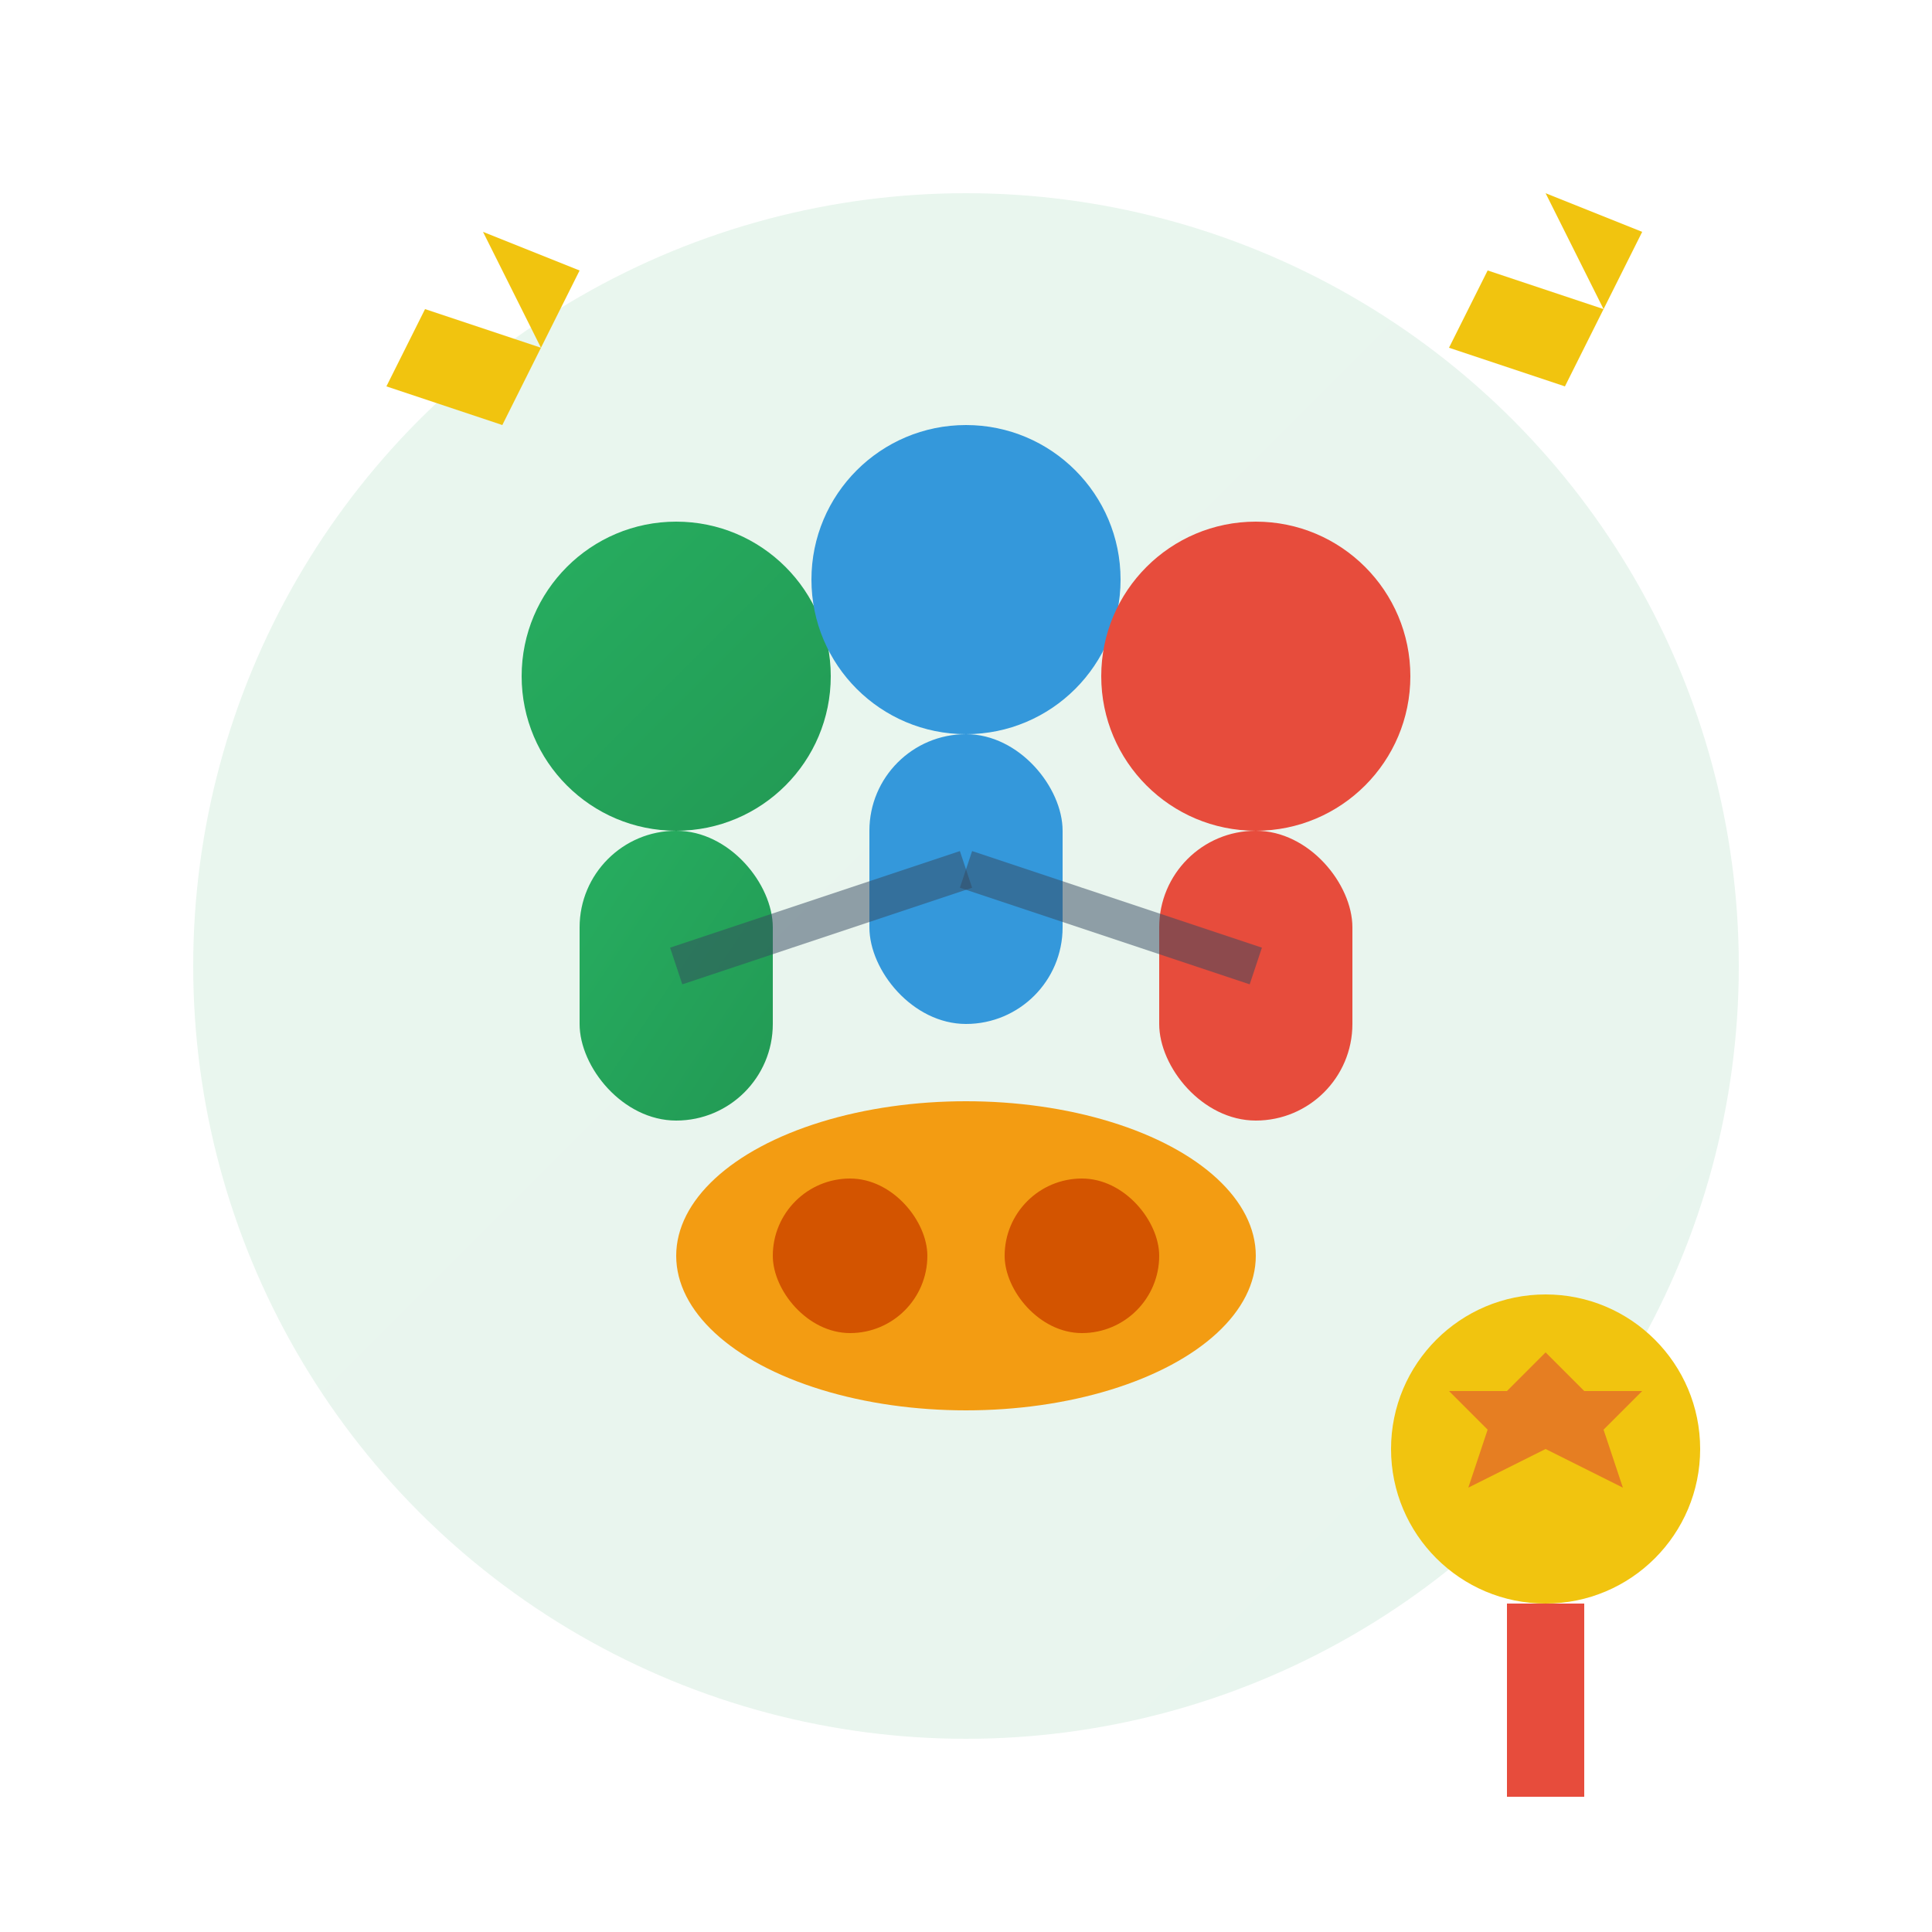 <svg width="100" height="100" viewBox="0 0 100 100" fill="none" xmlns="http://www.w3.org/2000/svg">
  <defs>
    <linearGradient id="aboutGradient" x1="0%" y1="0%" x2="100%" y2="100%">
      <stop offset="0%" style="stop-color:#27ae60" />
      <stop offset="100%" style="stop-color:#229954" />
    </linearGradient>
  </defs>
  
  <!-- Background circle -->
  <circle cx="50" cy="50" r="40" fill="url(#aboutGradient)" opacity="0.1"/>
  
  <!-- Team figures -->
  <!-- Person 1 -->
  <circle cx="35" cy="35" r="8" fill="url(#aboutGradient)"/>
  <rect x="30" y="43" width="10" height="15" rx="5" fill="url(#aboutGradient)"/>
  
  <!-- Person 2 -->
  <circle cx="50" cy="30" r="8" fill="#3498db"/>
  <rect x="45" y="38" width="10" height="15" rx="5" fill="#3498db"/>
  
  <!-- Person 3 -->
  <circle cx="65" cy="35" r="8" fill="#e74c3c"/>
  <rect x="60" y="43" width="10" height="15" rx="5" fill="#e74c3c"/>
  
  <!-- Connection lines -->
  <line x1="35" y1="50" x2="50" y2="45" stroke="#34495e" stroke-width="2" opacity="0.5"/>
  <line x1="50" y1="45" x2="65" y2="50" stroke="#34495e" stroke-width="2" opacity="0.5"/>
  
  <!-- Handshake -->
  <ellipse cx="50" cy="65" rx="15" ry="8" fill="#f39c12"/>
  <rect x="40" y="61" width="8" height="8" rx="4" fill="#d35400"/>
  <rect x="52" y="61" width="8" height="8" rx="4" fill="#d35400"/>
  
  <!-- Success indicators -->
  <polygon points="20,20 22,16 28,18 25,12 30,14 26,22" fill="#f1c40f"/>
  <polygon points="75,18 77,14 83,16 80,10 85,12 81,20" fill="#f1c40f"/>
  
  <!-- Award/medal -->
  <circle cx="80" cy="75" r="8" fill="#f1c40f"/>
  <polygon points="80,70 82,72 85,72 83,74 84,77 80,75 76,77 77,74 75,72 78,72" fill="#e67e22"/>
  <rect x="78" y="83" width="4" height="10" fill="#e74c3c"/>
</svg>

